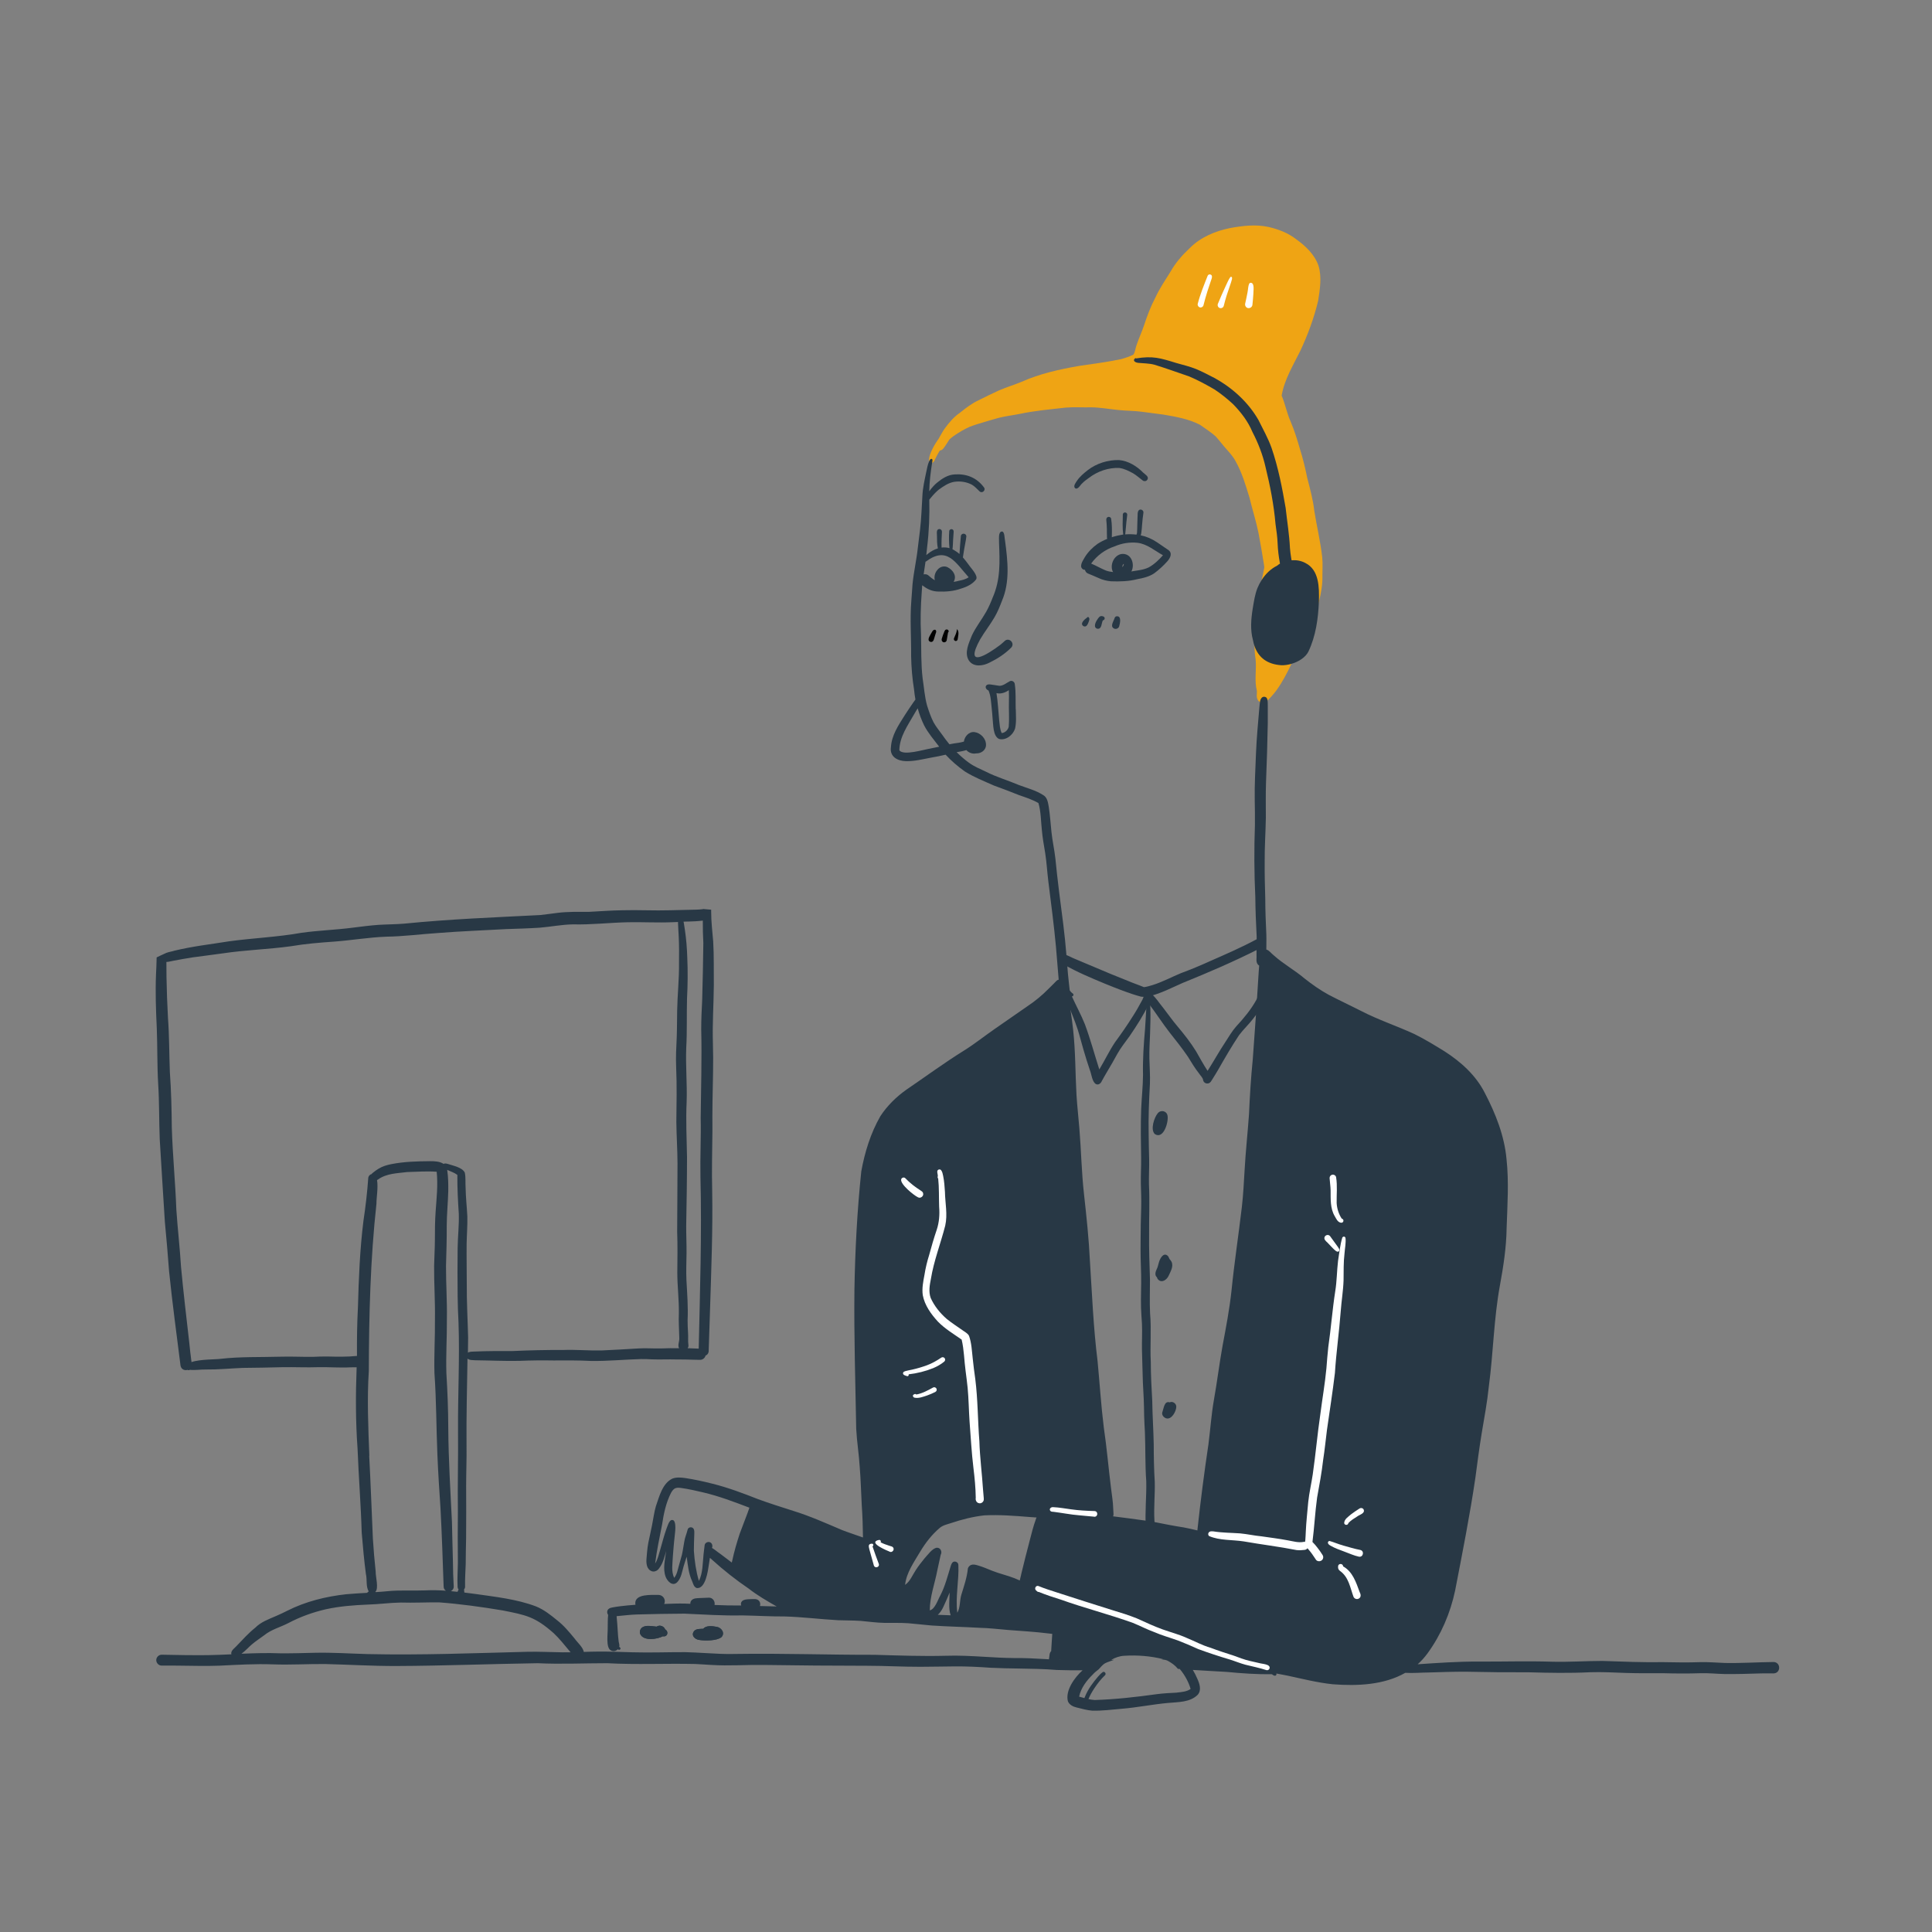 <?xml version="1.0" encoding="UTF-8"?><svg id="Layer_1" xmlns="http://www.w3.org/2000/svg" viewBox="0 0 400 400"><rect x="0" y="0" width="400" height="400" fill="#808080" stroke="none"/><defs><style>.cls-1{fill:#efa414;}.cls-2{fill:#fff;}.cls-3{fill:#283845;}</style></defs><path class="cls-3" d="m132.55,338.3c-.19-.48,0-1.02.39-1.34.87-.59,2.03-.24,3.01-.18.22-.15.5-.22.78-.19.44.05.83.35.99.76.81.48.47,1.62-.49,1.42-1.2.63-4.01,1.04-4.68-.48Z"/><path class="cls-3" d="m144.86,339.54c-1.03-.07-1.93-1.05-1.06-1.94.5-.42,1.21-.33,1.82-.38.54-.74,1.96-.55,2.76-.4,1,.16,1.79,1.3.98,2.14-.91.76-3.34.76-4.5.59Z"/><path class="cls-1" d="m273.05,124.57c-.04.14-.07.29-.11.43-.45,1.9-.94,3.8-1.85,5.54-.56,1.34-1.58,2.42-2.12,3.78-.36.83-.83,1.61-1.25,2.41-.11.24-.23.48-.34.72-.9,1.9-1.88,3.77-3.11,5.48-.34.47-.72.91-1.11,1.34-.24.24-.47.52-.73.75-.31.28-.67.49-1.1.47-.17-.01-.33-.06-.46-.13-.44-.24-.68-.75-.68-1.26,0-.35.06-.69.04-1.04-.57-2.15-.05-4.37-.27-6.55-.15-.92-.21-1.85-.24-2.78-.02-.51-.03-1.03-.04-1.54-.07-1.46-.15-2.93,0-4.39.31-2.58.98-5.17,1.55-7.74.18-.81.35-1.61.5-2.42,0-.08.02-.15.03-.22-.02-.22-.05-.41-.08-.58-.35-2.18-.71-4.37-1.13-6.54-.5-2.45-1.27-4.82-1.85-7.24-.79-2.58-1.56-5.22-2.89-7.58-.63-1.19-1.6-2.14-2.47-3.16-.54-.64-1.04-1.31-1.6-1.92-1.01-.94-2.2-1.65-3.31-2.46-2.33-1.21-4.98-1.66-7.54-2.1-1.52-.19-3.04-.41-4.56-.6-1.55-.2-3.12-.18-4.67-.34-1.91-.18-3.8-.55-5.71-.57-1.77.05-3.54-.09-5.31.06-3.21.37-6.44.64-9.61,1.32-1.39.28-2.8.44-4.18.78-1.02.27-2.03.59-3.04.88-1.02.3-2.03.6-3.02.98-1.23.54-2.38,1.24-3.48,2.02-.26.2-.51.4-.75.62-.41.63-.77,1.25-1.26,1.88-.17.23-.43.37-.7.4-.07.1-.14.21-.21.32-.31.53-.6,1.07-.86,1.63-.07.24-.25.47-.47.56-.2.09-.44.06-.62-.19,0-.01-.01-.02-.01-.03-.07-.13-.09-.3-.08-.49.05-1.17,1.28-3.27,1.78-3.94.05-.07.1-.14.16-.21.44-.74.81-1.53,1.33-2.23.9-1.24,1.89-2.4,3.16-3.26,1.19-.97,2.41-1.89,3.8-2.55,1.43-.71,2.86-1.43,4.32-2.08,1.51-.65,3.09-1.12,4.61-1.75,3.77-1.69,7.84-2.58,11.89-3.29,2.93-.42,5.88-.81,8.78-1.42.84-.25,1.69-.51,2.47-.92.4-.56.42-1.38.68-2.02.46-1.37,1.07-2.67,1.53-4.04.65-2,1.4-3.96,2.38-5.82.86-1.85,2.01-3.55,3.09-5.27,1.04-1.86,2.45-3.46,4-4.91,2.23-2.25,5.27-3.52,8.33-4.14,2.61-.48,5.34-.81,7.97-.23,2.05.47,4.06,1.24,5.73,2.54,1.94,1.4,3.8,3.14,4.61,5.45.73,2.35.31,4.9-.06,7.28-.85,3.57-2.14,7.05-3.69,10.37-1.48,3-3.3,5.93-3.87,9.28.75,1.75,1.08,3.65,1.87,5.39.78,1.84,1.37,3.75,1.92,5.67.63,1.97,1.1,3.97,1.51,5.98.58,2.25,1.2,4.49,1.46,6.81.51,3.21,1.28,6.37,1.64,9.6.13,1.25.04,2.63.04,3.84.05,1.83-.28,3.63-.73,5.4Z"/><path class="cls-3" d="m208.01,132.7c.95-.83,2.22.53,1.31,1.42-1.28,1.28-2.83,2.28-4.46,3.07-1.33.7-3.29.99-4.26-.43-1.02-1.61,0-3.62.62-5.2.81-1.74,2.02-3.24,2.96-4.9.5-.89,1-2.04,1.34-2.93,1.66-3.77,1.47-7.44,1.32-11.42.04-.62-.23-2.2.59-2.27.61,0,.53,1.49.66,1.95.55,4.12,1.04,8.46-.64,12.4-.44,1.16-.91,2.31-1.53,3.38-.92,1.58-2.06,3.02-2.99,4.6-3.39,6.18,1.42,3.23,4.22,1.1.29-.25.59-.5.86-.76Z"/><path class="cls-3" d="m208.85,150.33c.07-.86.07-1.86.05-2.68-.07-1.59.05-3.18-.03-4.76-.75.5-1.66.85-2.56.61.3,1.87.38,3.76.56,5.64.11.88.13,1.82.52,2.63h.04c.71-.07,1.34-.73,1.44-1.43Zm1.46-3.51c.02,1.35.15,2.74-.16,4.06-.44,1.3-1.87,2.47-3.29,2.12-1.3-.57-1.2-2.99-1.35-4.21-.05-.73-.11-1.45-.19-2.17-.14-1.23-.16-2.51-.66-3.66-.46-.16-.85-.77-.37-1.13.26-.19.61-.14.9-.1.58.07,1.15.18,1.73.26.82,0,1.48-.62,2.18-.97.48-.2.99.18,1.01.68.24,1.7.13,3.42.18,5.13Z"/><path class="cls-3" d="m237.84,117.47c1.12-.62,2.09-1.55,2.94-2.51-1.71-.94-3.27-2.34-5.28-2.58-1.62-.17-3.24.09-4.73.74-1.95.64-3.66,1.89-4.86,3.56,1.03.43,2.01,1.01,3.05,1.44.47.17.97.27,1.46.31.35.03.71.04,1.06.04.92.04,1.85-.03,2.76-.16.49-.07.97-.15,1.45-.23.74-.11,1.47-.28,2.15-.61Zm3.89-3.71c1.09.64.64,1.67-.03,2.44-.83.92-1.75,1.78-2.75,2.51-1.04.69-2.27.98-3.48,1.2-1.79.46-3.64.51-5.47.44-.87-.08-1.73-.29-2.52-.66-.75-.33-1.49-.66-2.25-.96-.31-.13-.54-.44-.6-.76-.41.03-.77-.33-.8-.73,0-.71.47-1.33.8-1.93.67-1.07,1.59-1.99,2.62-2.72.62-.4,1.29-.74,1.98-1.02.32-.13.64-.24.97-.35.77-.25,1.56-.43,2.34-.55.01,0,.03,0,.04,0,.12-.01.25-.02.37-.03.8-.06,1.58-.05,2.35.05.29.04.58.08.87.14,1.19.25,2.33.73,3.42,1.47.73.48,1.43.98,2.15,1.47Z"/><path class="cls-3" d="m232.68,116.8h0s-.02-.03-.04-.05c-.04.02-.1.08-.11.1-.07.12-.14.26-.16.39,0-.02.01-.04.02-.06,0,.04-.01.09-.02.13,0,.03,0,.07,0,.1.16-.16.28-.38.31-.61Zm-.6-2.09c2.16-.33,2.94,2.11,2.17,3.59-.34.65-.99,1.12-1.96,1.07-.94.03-1.55-.37-1.86-.95-.67-1.24.02-3.31,1.66-3.71Z"/><path class="cls-3" d="m230.2,111.22c0,.15.02.31-.03.46-.07.24-.33.41-.58.32-.21-.09-.31-.24-.36-.43-.09-.32-.02-.72-.06-1.03,0-.68,0-1.36-.05-2.04.02-.49-.33-1.29.32-1.48.26-.06.57.11.61.38.19,1.22.18,2.45.14,3.68,0,.05,0,.09,0,.14Z"/><path class="cls-3" d="m232.47,106.47c.09-.55.94-.46.91.1-.03.49-.13,1-.17,1.48-.09.81-.13,1.62-.23,2.43,0,.05-.01.09-.02.14-.02.09-.05.17-.11.24-.08.1-.26.06-.28-.07,0-.04-.01-.09-.02-.13-.19-1.38-.1-2.8-.08-4.19Z"/><path class="cls-3" d="m235.76,105.65c.39-.38,1.07,0,.97.53-.11.81-.22,1.61-.27,2.43-.04.56-.08,1.11-.16,1.67-.03.18-.05.38-.13.54-.05.11-.13.2-.24.25-.16.08-.35.05-.47-.08-.01-.01-.02-.03-.03-.04-.08-.07-.12-.17-.12-.28,0-.09.03-.18.09-.24.08-1.09.05-2.18.11-3.27.07-.49-.08-1.11.26-1.51Z"/><path class="cls-3" d="m236.73,97.88c.41.43,1.28.81.76,1.51-.22.27-.64.3-.91.08-.66-.48-1.26-1.05-1.97-1.47-.91-.49-1.84-.98-2.87-1.11-2.25-.11-4.51.69-6.29,2.05-.5.35-.99.71-1.41,1.15-.39.32-.87,1.37-1.46.98-.45-.44.17-1.18.43-1.58.59-.86,1.4-1.52,2.21-2.16,1.81-1.4,4.17-2.13,6.45-2.08,1.92.15,3.75,1.29,5.05,2.64Z"/><path d="m193.65,130.4c.41.25,0,.83-.06,1.18-.2.49-.22,1.5-.98,1.3-.71-.27-.2-1.05.03-1.49.24-.34.48-1.15,1.01-.99Z"/><path d="m195.85,130.35c.39-.14.77.3.43.61-.1.53-.18,1.06-.27,1.59-.05.29-.34.48-.62.43-.32-.06-.5-.38-.42-.69.17-.55.35-1.11.59-1.64.06-.13.15-.25.29-.3Z"/><path d="m197.76,132.69c-.23-.07-.34-.33-.24-.55.23-.54.51-1.11.59-1.69-.09-.05-.03-.19.06-.13.49.45.17,1.47.1,2.07-.05.24-.29.38-.52.31Z"/><path class="cls-3" d="m224.34,129.65c-.87-.52.23-1.44.73-1.79.09-.19.39-.13.41.07.15.2.03.49-.04.71-.18.46-.44,1.3-1.09,1.01Z"/><path class="cls-3" d="m227.21,130.18c-.91-.23-.41-1.35-.05-1.87.23-.34.5-.83.98-.76.27.05.58.15.57.49,0,.21-.19.38-.38.41-.31.58-.18,1.82-1.11,1.73Z"/><path class="cls-3" d="m230.75,130.17c-.98-.37-.29-1.39-.04-2.04.06-.23.16-.48.43-.53,1.12-.15.76,1.44.57,2.08-.11.4-.58.61-.96.49Z"/><path d="m227.41,345.69s-.03.02-.04.03h0s.03-.02.04-.03Z"/><path d="m241.11,343.65s.01,0,.02,0c.01,0,.02,0,.03,0-.02,0-.03,0-.05-.01Z"/><path class="cls-3" d="m137.23,338.78c-1.2.63-4.01,1.04-4.68-.48-.19-.48,0-1.02.39-1.34.87-.59,2.03-.24,3.01-.18.22-.15.5-.22.78-.19.44.05.83.35.99.76.81.48.47,1.62-.49,1.42Z"/><path class="cls-3" d="m149.36,338.95c-.91.76-3.34.76-4.5.59-1.03-.07-1.93-1.05-1.06-1.94.5-.42,1.21-.33,1.82-.38.54-.74,1.96-.55,2.76-.4,1,.16,1.79,1.3.98,2.14Z"/><path d="m230.85,346.34s.01,0,.02,0c0,0,0,.01,0,.02,0,0,0,0-.01,0Z"/><path class="cls-3" d="m367.33,344.1c-3.4.03-6.81.27-10.21.2-1.72-.06-3.43-.22-5.14-.17-2.56.09-5.11.05-7.66,0-4.19.07-8.37-.11-12.55-.25-3.47,0-6.93.25-10.4.16-5.11-.17-10.22,0-15.33-.03-4.18-.02-8.36.28-12.53.56.73-.65,1.41-1.4,2.03-2.24,2.82-3.87,4.74-8.35,5.73-13.03,1.5-7.78,3.05-15.56,4.2-23.4.4-3.06.8-6.12,1.3-9.16.54-3.24,1.15-6.46,1.48-9.72.93-6.94,1.02-13.98,2.29-20.87.72-3.94,1.34-7.91,1.39-11.92.16-4.74.49-9.51-.02-14.24-.44-4.84-2.26-9.43-4.49-13.7-1.84-3.65-4.96-6.46-8.37-8.64-2.04-1.26-4.1-2.52-6.25-3.58-3.63-1.67-7.44-2.92-10.99-4.76-2.22-1.13-4.49-2.19-6.7-3.34-1.78-.97-3.43-2.13-5.02-3.39-2.04-1.73-4.41-3.01-6.4-4.81-.49-.37-.9-1.01-1.51-1.18-.01-1,.04-2.09,0-3.16-.11-2.39-.22-4.95-.22-7.39-.08-2.53-.14-5.05-.12-7.58-.03-3.05.19-6.1.24-9.15,0-2.5-.05-5,.04-7.5.17-4.02.28-8.04.36-12.07,0-1.21,0-2.42,0-3.64-.02-.36.01-.73-.05-1.08-.02-.14-.06-.27-.11-.41-.19-.39-.75-.47-1.06-.18-.25.25-.35.58-.4.92-.05.33-.06.68-.11.99-.27,3.2-.58,6.39-.71,9.6-.12,3.27-.32,6.53-.26,9.8.02,1.67.07,3.34.04,5.01-.18,5-.16,10,.08,14.99.02,2.72.14,5.44.28,8.16,0,.2,0,.39,0,.58,0,.75-.02,1.49-.03,2.24,0,.31,0,.62,0,.93.07.67-.2,1.48.28,2.04.08.1.17.17.27.22-.04.5-.06.98-.1,1.31-.13,1.84-.24,3.69-.35,5.53-.02.44-.05.87-.08,1.31-.04.69-.09,1.38-.14,2.08-.21,3.07-.45,6.14-.66,9.21-.38,3.78-.61,7.57-.78,11.37-.27,3.86-.7,7.71-.91,11.58-.15,2.54-.28,5.09-.57,7.62-.68,5.77-1.56,11.51-2.14,17.29-.41,3.82-1.13,7.58-1.84,11.35-.67,3.7-1.12,7.44-1.78,11.15-.55,3.07-.75,6.19-1.15,9.28-.88,5.88-1.64,11.78-2.28,17.69-.01.06-.02.12-.01.18-.94-.22-1.87-.45-2.81-.62-2.03-.31-4.04-.71-6.05-1.11-.19-.04-.38-.08-.57-.11-.44-.07-.87-.13-1.31-.19-2.24-.32-4.48-.61-6.72-.89.07-.15.11-.32.09-.5-.03-.36-.04-.72-.06-1.08-.03-1.42-.29-2.82-.45-4.23-.53-4.19-.88-8.41-1.5-12.59-.57-4.57-.85-9.16-1.29-13.74-.86-6.86-1.14-13.77-1.58-20.66-.22-4.63-.71-9.23-1.22-13.83-.52-4.55-.59-9.13-.97-13.69-.18-2.29-.45-4.58-.59-6.87-.26-4.55-.2-9.11-.71-13.64-.13-1.28-.32-2.55-.51-3.83-.09-.65-.19-1.29-.27-1.94-.04-.19-.04-.49-.09-.73.02-.02.03-.03.04-.05.29-.32.28-.76.18-1.15-.01-.11-.03-.21-.04-.32-.15-1.18-.25-2.36-.38-3.54-.04-.49-.08-.98-.12-1.48-.06-.79-.13-1.57-.19-2.36-.18-2.14-.39-4.29-.66-6.42-.59-4.53-1.19-9.05-1.63-13.6-.21-1.83-.62-3.63-.81-5.47-.18-1.72-.29-3.44-.55-5.15-.16-.88-.29-1.98-1.16-2.46-1.55-1-3.35-1.44-5.06-2.09-2.25-.96-4.6-1.63-6.78-2.74-1.22-.58-2.49-1.09-3.58-1.9-.89-.65-1.72-1.38-2.5-2.15.68-.11,1.36-.23,2.02-.43.51.58,1.29.83,2.03.68,1.02.04,2.05-.68,2.03-1.76.02-1.31-1.12-2.48-2.39-2.65-1.14-.13-2.05.91-2.19,1.97-.7.21-1.44.3-2.16.4-.28.05-.56.1-.83.16-.53-.64-1.03-1.3-1.5-1.98-.61-.86-1.3-1.67-1.8-2.6-.55-1.08-.94-2.23-1.31-3.38-.53-1.86-.64-3.79-.94-5.69-.36-3.02-.26-6.06-.33-9.09-.16-2.89-.07-5.8.14-8.69.02-.5.06-1,.1-1.5.09.07.18.13.27.19.87.66,1.89,1.09,2.99,1.11,1.63.07,3.28-.06,4.82-.62,1.15-.34,2.36-.92,3.09-1.9.45-.83-1.12-2.35-1.57-3.06-.37-.5-.75-1.01-1.17-1.48.04-.2.05-.41.08-.55.11-.82.27-1.63.42-2.45.08-.44.17-.88.21-1.33.03-.7-1.01-.81-1.13-.12-.1,1.24-.23,2.49-.29,3.74-.28-.25-.58-.48-.91-.67-.18-.12-.36-.23-.54-.31.09-.64.09-1.29.13-1.94.02-.43.05-.86.09-1.29,0-.26.1-.57-.1-.79-.24-.28-.73-.13-.79.23-.09,1.18-.07,2.38.05,3.56-.54-.16-1.09-.19-1.64-.12,0-.61-.03-1.19.01-1.85.02-.48.06-.96.07-1.44,0-.29-.21-.53-.5-.55-.78.02-.5.97-.53,1.49.01.81,0,1.62.17,2.41,0,.03.01.07.02.11-.75.22-1.46.62-2.09,1.13-.08.06-.2.15-.31.26.07-.57.13-1.14.18-1.71.39-3.25.52-6.52.44-9.78.15-.14.28-.34.39-.46.47-.58.98-1.11,1.55-1.59.97-.7,2-1.43,3.21-1.63,1.25-.19,2.55,0,3.67.59.62.36,1.09.92,1.61,1.4.59.49,1.36-.33.85-.89-1.47-1.96-3.56-2.8-5.99-2.64-1.44.06-2.68.88-3.75,1.77-.36.29-1.05,1-1.55,1.73.04-2,.29-3.98.6-5.96.02-.12.04-.25.06-.37.02-.13.02-.25-.08-.34-.16-.14-.38.04-.46.18-.06.1-.11.2-.15.3-.31.69-.42,1.46-.59,2.19-.34,1.65-.73,3.29-.8,4.98-.06,1.13-.12,2.27-.19,3.4-.12,2.44-.44,4.86-.75,7.28-.27,2.53-.85,5.02-1.1,7.55-.09,1.16-.17,2.31-.25,3.47-.31,3.81,0,7.62-.04,11.44.04,2.31.23,4.6.6,6.88.07.71.16,1.41.29,2.11-.15.2-.29.42-.44.61-.62.89-1.22,1.79-1.8,2.69-1.27,2.01-2.68,4.09-2.83,6.54-.31,1.99,1.36,2.89,3.11,2.92,1.78.04,3.52-.42,5.26-.74.99-.16,1.97-.38,2.95-.6,1.19,1.29,2.53,2.44,3.96,3.46,1.9,1.2,4.02,2.02,6.07,2.94,1.72.63,3.44,1.26,5.14,1.96,1.38.48,2.78.92,4.05,1.66.53,1.82.5,3.76.71,5.63.14,1.59.43,3.16.69,4.74.3,1.91.4,3.85.64,5.78.56,4.55,1.17,9.09,1.59,13.65.18,2.25.37,4.51.56,6.76-.18.03-.34.12-.46.25-.54.53-1.06,1.09-1.61,1.61-1.34,1.36-2.8,2.58-4.39,3.63-2.25,1.53-4.46,3.13-6.71,4.66-2.18,1.5-4.24,3.17-6.5,4.57-4.05,2.52-7.9,5.36-11.84,8.04-2.11,1.49-4.01,3.35-5.42,5.52-2.01,3.51-3.22,7.44-3.94,11.4-.85,8.13-1.28,16.32-1.42,24.5-.11,9.61.2,19.23.37,28.84.14,2.65.57,5.27.73,7.91.22,2.64.27,5.28.42,7.92.16,2.23.22,4.39.25,6.64-1.43-.52-2.89-.98-4.31-1.53-3.34-1.42-6.66-2.91-10.13-3.98-2.45-.79-4.91-1.55-7.32-2.44-3.01-1.19-6.18-2.38-9.34-3.17-1.89-.48-3.8-.9-5.73-1.19-.87-.12-1.79-.2-2.63.12-2.07.98-2.72,3.73-3.42,5.73-.37,1.26-.52,2.58-.78,3.86-.24,1.23-.53,2.45-.78,3.68-.13.64-.2,1.28-.26,1.93-.06,1.05-.34,2.2.11,3.2.57,1.06,1.75,1.12,2.41.13.79-1.03,1.08-2.32,1.43-3.54-.2,1.74-.74,3.61-.11,5.32.35.93,1.41,2.08,2.38,1.16.85-.87,1.01-2.16,1.34-3.29.19-.68.43-1.34.64-2.01.24,1.74.39,3.52,1.15,5.12.2.52.35,1.18.95,1.37,1.8.19,2.3-3.53,2.49-4.83.07-.48.14-.95.22-1.43.17.14.34.29.49.44,2.37,2.14,4.88,4.13,7.52,5.92,1.82,1.42,3.81,2.57,5.81,3.71-1.15-.02-2.31-.05-3.46-.09.2-.61-.1-1.38-.99-1.44-.44-.01-.87.01-1.3.03-.47.03-1.06.05-1.41.4-.25.23-.3.6-.18.9-1.84.02-3.68-.03-5.52-.11.16-.7-.35-1.53-1.16-1.51-.63.02-1.27.06-1.9.08-.6.03-1.33,0-1.75.52-.16.2-.22.44-.2.67-.39-.02-.79-.04-1.18-.05-1.41-.03-2.83.03-4.24.08.08-.17.13-.35.13-.55,0-.72-.58-1.3-1.28-1.32-1.4.02-4.97-.29-4.83,1.82,0,.08.03.15.05.22-.53.03-1.06.08-1.59.13-1.08.11-2.16.22-3.23.43-.22.04-.5.11-.68.25-.46.29-.45.91-.17,1.29-.11.89-.06,1.8-.09,2.7.04,1.1-.43,4.07.63,4.63.5.32,1.11.16,1.47-.23.03.02.05.05.08.07.13.11.34.07.43-.08.13-.22-.05-.37-.23-.48.05-.18.06-.38,0-.58-.04-.17-.08-.34-.11-.51-.21-1.55-.21-3.13-.38-4.68-.02-.19-.04-.39-.05-.58,1.39-.12,2.79-.31,4.19-.35,3.28-.09,6.59-.16,9.87-.17,3.98.17,7.96.45,11.94.36,2.94.05,5.88.24,8.82.22,3.75.11,7.26.57,11.06.78,1.56.06,3.13.03,4.68.14,1.64.15,3.27.38,4.91.41,1.63.02,3.25-.04,4.87.07,1.62.13,3.23.33,4.85.47,3.32.22,6.65.29,9.96.48,2.02.04,4.03.3,6.05.46,2.72.21,5.44.36,8.15.7.28.03.57.07.85.1-.03.46-.06.91-.09,1.37-.04.58-.07,1.17-.11,1.75-.02.14-.02.28-.02.43-.25.22-.36.66-.37,1.01-.04.22-.07.46-.1.7-.16-.01-.33-.02-.49-.03-2.28-.13-4.56-.26-6.84-.23-1.97-.02-3.93-.13-5.9-.25-2.73-.16-5.46-.32-8.2-.22-4.9.12-9.79-.06-14.68-.2-9.55.02-19.11-.33-28.66-.18-2.14.07-4.27-.06-6.41-.18-1.38-.08-2.76-.16-4.14-.19-3.61-.01-7.22.13-10.83.03-2.39-.06-4.77-.17-7.16-.15-1,0-2,.04-2.99.07-.16-.96-1.37-2-1.89-2.75-1.12-1.36-2.26-2.74-3.66-3.82-1.34-1.1-2.72-2.19-4.35-2.85-4.02-1.52-8.35-1.97-12.58-2.58-.75-.1-1.5-.2-2.25-.29-.01-.12-.03-.24-.04-.35,0-.09-.02-.2-.02-.32.13-.13.22-.32.21-.55-.04-1.57.08-3.13.13-4.7.02-1.77.03-3.54.08-5.31.02-3.63.04-7.25.01-10.88,0-2.78.12-5.55.08-8.33-.05-6,.1-12,.2-17.99.45.36,1.07.29,1.61.34,3.08.03,6.15.19,9.22.12,2.32-.1,4.63-.12,6.95-.08,2.61-.01,5.21-.04,7.81.1,3.45.05,6.88-.3,10.33-.39.75-.02,1.5.02,2.26.06,1.7.06,3.4-.03,5.09.02,1.24,0,2.47.01,3.71.06.38,0,.76,0,1.14.02h.01c.54.02,1.03-.37,1.16-.88.33-.13.59-.41.64-.85.11-3.04.2-6.08.3-9.13.25-8.04.57-16.08.43-24.13-.11-4.14.01-8.28.05-12.42-.04-4.02.04-8.04.13-12.07.04-2.03.03-4.06-.03-6.08-.13-4.01.16-8.02.19-12.03-.04-3.01.05-6.03-.13-9.03-.17-2.1-.42-4-.42-6.17,0-.14,0-.27,0-.41-.01,0-.03,0-.04,0-.5-.05-.99-.09-1.49-.13-.06,0-.13-.01-.19-.02,0,.01,0,.03,0,.05-.02,0-.04,0-.06,0-.41.05-.81.08-1.22.09-1.82.02-3.63.11-5.45.13-3.32.1-6.65-.09-9.97,0-2.3.03-4.6.21-6.9.33-2.17,0-4.34-.06-6.49.21-1.19.14-2.38.33-3.57.45-9.39.48-18.8.84-28.16,1.78-1.77.15-3.54.14-5.31.25-1.8.12-3.59.37-5.39.59-3.53.46-7.09.56-10.61,1.06-4.9.88-10.02,1.08-14.97,1.76-3.78.61-7.59,1.03-11.31,1.94-.44.15-1.09.24-1.63.44-.05.02-.11.05-.17.07h0s-.09.04-.13.06c-.02,0-.03.01-.04.02-.57.26-1.15.52-1.71.8-.02,1.17-.07,2.35-.13,3.52-.15,3.71-.02,7.43.16,11.14.15,3.85.06,7.7.29,11.55.24,3.8.17,7.61.32,11.41.35,5.7.69,11.39,1.06,17.09.32,3.44.63,6.87.88,10.31.66,6.5,1.55,12.98,2.36,19.46.11.65.57.95,1.05.97.14,0,.28-.01.42-.05.02.01.04.03.06.03.13.06.28.04.4-.04,1.11.11,2.23-.09,3.35-.07,2.53.03,5.05-.23,7.58-.33,2.83-.03,5.48-.07,8.35-.15,2.32-.04,4.96.09,7.35,0,2.22-.04,4.44.15,6.66.03.42,0,.84-.02,1.25-.01-.22,5.63-.22,11.24.19,16.87.22,5.8.69,11.6.86,17.4.24,2.86.49,5.71.87,8.56.27,1.08-.04,2.65.59,3.57-.13.08-.25.18-.35.3-1.44.08-2.89.16-4.32.29-4.21.46-8.42,1.5-12.21,3.42-.78.39-1.56.77-2.37,1.11-1.49.65-3.08,1.21-4.24,2.39-1.42,1.13-2.63,2.48-3.88,3.79-.4.46-1.08.85-1.11,1.51,0,.08.02.15.04.22-1.6.07-3.21.14-4.85.17-3.19.03-6.38-.02-9.57-.09-.61-.01-1.13.5-1.14,1.11,0,.59.48,1.12,1.06,1.14.02,0,.04,0,.06,0,1.36-.01,2.72,0,4.09.02,2.63.04,5.26.09,7.88,0,3.69-.18,7.4-.41,11.12-.27,3.58.13,7.17-.1,10.75-.07,4.9.12,9.8.42,14.7.41,9.77-.04,19.54-.43,29.31-.58,4.8.23,9.59,0,14.4,0,6.06.33,12.13.02,18.19.16,1.14.05,2.27.14,3.41.2,3.59.22,7.18-.05,10.77,0,7.16.11,14.32.16,21.47.17,3.66,0,7.32.22,10.99.21,2.39,0,4.77-.07,7.15-.08,2.46-.02,4.92.1,7.37.28,1.94.1,3.89.13,5.83.16,2.64.04,5.27.08,7.91.3,1.78.06,3.55.08,5.33.06-1.71,1.52-3.62,4.25-3.04,6.43.3.73,1.09,1.12,1.82,1.28,1.06.27,2.13.56,3.23.66,2.04.04,4.08-.22,6.11-.4,3.2-.26,6.34-.91,9.53-1.2,2.1-.2,4.61-.1,6.2-1.71.82-.97.36-2.31-.11-3.33-.26-.62-.57-1.23-.92-1.8,2.34.13,4.67.29,7.01.41,3.11.3,6.23.52,9.36.48.15.14.41.3.62.31.15,0,.28-.07.33-.28,0-.06,0-.12-.03-.18.77.14,1.54.28,2.3.44,3.12.67,6.23,1.46,9.41,1.79,5.13.39,10.62.13,14.99-2.37,1.61.1,3.24-.06,4.86-.07,2.56-.08,5.13-.17,7.69-.16,4.33.1,8.66.14,12.98.12,4.24.12,8.49.2,12.73-.01,2.52-.09,5.04.07,7.56.15,2.52.08,5.06.05,7.58.05,2.57.07,5.13.09,7.7,0,1.66-.05,3.31.13,4.97.17,2.54.03,5.08-.05,7.62-.13.85-.02,1.69-.01,2.54,0,1.58-.04,1.54-2.31.03-2.36ZM191.64,116.28s.06-.02.08-.03c4.38-3.25,6.08.22,8.83,3.26-.61.44-1.34.6-2.06.74-.35.1-.7.17-1.06.22.1-.15.17-.32.22-.5.28-.98-.43-1.91-1.24-2.4-.76-.55-1.81-.29-2.35.44-.52.6-.7,1.44-.51,2.12-.51-.27-.96-.67-1.41-1.06-.27-.18-.6-.22-.91-.15.13-.89.26-1.77.39-2.65Zm1.09,38.68c-1.39.19-5.63,1.57-6.53.39.03-2.8,1.76-5.19,3.1-7.54.21-.39.46-.77.7-1.16.33,1.2.77,2.38,1.32,3.51.83,1.62,2.04,3,3.13,4.44-.57.13-1.15.25-1.72.35Zm-37.87,158.06c-.54,1.5-1.16,2.98-1.7,4.49-.61,1.84-1.15,3.71-1.56,5.61-.03.13-.06.26-.09.39-.77-.57-1.54-1.15-2.31-1.75-.61-.4-1.16-.91-1.79-1.28.21-.5-.01-1.13-.58-1.22-.41-.07-.89.22-.94.65-.07.64-.17,1.28-.23,1.92-.2,1.84-.12,3.79-.96,5.49-.6-2.03-.9-4.14-1.04-6.25-.01-1.1.05-2.2.08-3.29,0-.38.06-.78-.08-1.14-.23-.63-1.2-.56-1.31.11-.2.82-.56,1.6-.68,2.44-.17.9-.28,1.8-.48,2.69-.19.74-.42,1.47-.62,2.22-.26.88-.39,1.85-.99,2.58-.65-1.37-.33-2.99-.27-4.45.08-1,.15-2.01.25-3.01.06-1.03.61-3.67-.07-4.41-.86-.55-1.21,1.02-1.46,1.57-.53,1.48-.93,3-1.35,4.51-.29.96-.5,1.97-1.04,2.82.33-2.71.91-5.36,1.43-8.03.34-2.27.81-4.55,1.86-6.6.56-.99.98-1.15,2.03-1.02,1.55.21,3.08.56,4.6.92,3.29.77,6.44,1.97,9.59,3.17-.09.29-.18.58-.3.86Zm39.3,21.31c.49-.43.87-1.04,1.15-1.64.46-.98.89-1.97,1.3-2.97,0,1.18-.29,3.36.22,4.71-.89-.03-1.78-.06-2.67-.1Zm20.28-19.71c-.51,1.39-.86,2.83-1.23,4.26-.6,2.34-1.23,4.68-1.78,7.04-.05.37-.22.84-.3,1.3-.35-.15-.71-.31-1.07-.46-1.53-.6-3.14-.95-4.67-1.56-.99-.4-1.97-.83-3.01-1.12-.42-.12-.88-.24-1.31-.08-.32.12-.57.39-.68.72-.18,1.87-.8,3.65-1.35,5.44-.37,1.2-.2,2.66-.84,3.74-.43-3.29.37-6.6.22-9.91-.01-.62-.88-.94-1.27-.44-.13.18-.21.37-.28.58-.66,2.1-1.18,4.26-2.2,6.22-.51.89-1.09,2.82-2.17,3.06,0-2.82,1.04-5.53,1.56-8.28.23-1.08.47-2.15.7-3.22.35-.61.01-1.44-.73-1.47-.93,0-2.04,1.59-2.66,2.26-.62.76-1.23,1.54-1.76,2.36-.7,1.04-1.16,2.33-2.22,3.07.27-2.53,1.83-4.68,3.09-6.82,1.11-1.86,2.44-3.58,4.1-4.99.67-.56,1.54-.72,2.35-.99,2.19-.74,4.52-1.33,6.86-1.59,3.12-.16,6.25.09,9.36.34.48.03.97.07,1.45.1-.05.14-.1.28-.16.41Zm-119.48,14.45c-.09.16-.17.33-.23.5-.46-.05-.93-.1-1.39-.14.11-.05.21-.12.3-.21.19-.19.32-.47.3-.75-.11-1.75-.15-3.5-.17-5.26-.06-2.71-.15-5.42-.2-8.13-.32-6.47-.72-12.94-.76-19.43-.01-3.78-.16-7.55-.39-11.32-.12-3.7.13-7.41.1-11.12.07-3.7-.19-7.39-.18-11.08.08-2.79.17-5.58.15-8.38.01-2.38.26-4.76.32-7.19.01-1.39,0-2.79-.2-4.17,0-.06-.01-.12-.02-.18.71.33,1.47.56,2.1,1.04-.02,2.69.12,5.38.3,8.07.07,2.36-.21,4.69-.24,7.06-.05,3.32-.03,6.64,0,9.96.01,1.82.09,3.64.18,5.46.26,7.48-.15,14.97-.1,22.46.06,5.53-.11,11.06-.03,16.6-.04,3.57-.04,7.15,0,10.72-.02,1.65-.15,3.31-.06,4.96.01.23.09.41.2.53Zm47.48-138.27c1.02-.03,2.05-.07,3.07-.2-.02,1.54.03,3.09.11,4.64-.05,3.93-.13,7.86-.24,11.78-.11,2.04-.2,4.07-.2,6.11.15,6.1-.05,12.19-.11,18.29.09,4.07-.13,8.13-.05,12.2.3,11.87-.1,23.74-.36,35.6-.76-.04-1.52-.07-2.29-.09.14-.2.21-.46.15-.73-.11-.82,0-1.66-.07-2.48-.04-.85-.1-1.7-.09-2.55.13-2.78-.09-5.55-.24-8.32-.09-1.86,0-3.73.02-5.59.02-1.88-.08-3.75-.07-5.63.08-4.76.17-9.52.17-14.28-.07-3.8-.26-7.59-.08-11.39.13-3.75-.23-7.49-.08-11.24.19-3.39.07-6.79.16-10.19.15-2.85.18-5.7.05-8.55-.06-1.89-.21-3.78-.49-5.66-.11-.56-.15-1.14-.28-1.7.31-.01.61-.02.92-.03Zm-65.64,52.32c-.27.12-.49.38-.55.69-.21,2.96-.56,6.04-1.01,9.01-.73,5.89-.97,11.83-1.13,17.75-.18,3.39-.23,6.77-.2,10.16-2.04.21-4.07.17-6.12.12-1-.02-1.99.03-2.99.07-2.24.03-4.48-.1-6.72-.03-4.14.12-8.28-.03-12.4.44-.81.14-4.32.06-6.03.68-.2-1.36-.32-2.72-.47-4.08-.6-5.21-1.21-10.41-1.7-15.63-.24-3.97-.71-7.92-.97-11.88-.21-5.67-.77-11.31-.94-16.97-.04-3.82-.12-7.63-.4-11.44-.15-3.74-.11-7.49-.39-11.23-.16-2.83-.26-5.67-.31-8.5,0-1.04,0-2.08-.02-3.12.48,0,.95-.17,1.42-.24,1.35-.26,2.69-.5,4.05-.71,2.07-.3,4.16-.52,6.23-.83,4.67-.7,9.4-.83,14.08-1.47,2.95-.51,5.96-.75,8.94-.96,3.62-.27,7.2-.89,10.83-1.02,3.53-.05,7.04-.52,10.56-.75,4.73-.38,9.48-.55,14.23-.82,2.31-.08,4.63-.14,6.94-.29,2.3-.19,4.57-.65,6.88-.69,3.82.1,7.61-.36,11.42-.44,3.1-.06,6.19.13,9.29-.01.35,0,.7-.02,1.06-.04,0,.09,0,.18,0,.27.02.9.1,1.79.14,2.69.09,1.86.08,3.72.06,5.58.04,3.25-.32,6.5-.38,9.75-.04,1.86-.02,3.72-.09,5.58-.1,2.06-.21,4.12-.12,6.18.17,3.78.08,7.57.04,11.35.03,2.86.23,5.72.24,8.58.01,4.71-.07,9.42-.07,14.13.1,2.83.06,5.66.03,8.49,0,2.8.36,5.59.32,8.39-.08,1.72.06,3.44.09,5.16.05.67-.4,1.51-.04,2.1-1.25-.02-2.5-.02-3.75.04-1.56.04-3.11-.1-4.66,0-2.56.14-5.13.32-7.69.42-2.64.05-5.27-.2-7.91-.1-3.5-.02-6.99.06-10.49.22-2.59,0-5.19-.02-7.78.1-.41.03-.84-.01-1.23.13-.08.02-.14.06-.21.11.02-1.06.03-2.11.04-3.16-.09-3.68-.31-7.36-.28-11.04,0-2.78-.06-5.55-.03-8.33.03-1.89.19-3.77.15-5.66-.1-1.98-.33-3.95-.36-5.94-.08-1.05.06-2.15-.18-3.18-.56-1.08-2.42-1.4-3.5-1.77-.22-.06-.44-.12-.67-.08-.08,0-.15.03-.2.08-.74-.52-1.87-.58-2.81-.57-2.68.02-5.38.09-8.02.61-.92.18-1.84.45-2.64.95-.37.22-.74.48-1.07.75-.16.13-.33.27-.47.43Zm-.33,58.3c-.23-5.87-.49-11.73-.11-17.6.03-11.56.32-23.11,1.58-34.61-.02-1.13.39-3.39.12-4.88.07-.05.15-.09.22-.14,1.75-1.26,3.97-1.27,6.03-1.53,2.03-.05,4.08-.22,6.1-.06.29,2.76-.03,5.52-.22,8.26-.13,1.9-.16,3.8-.15,5.7,0,1.84-.13,3.68-.16,5.52-.03,3.7.23,7.39.17,11.09.04,3.73-.21,7.46-.1,11.18.4,5.61.37,11.24.61,16.86.15,3.69.39,7.38.64,11.07.29,5.4.46,10.81.65,16.21,0,.38.2.68.48.85-1.4-.1-2.81-.14-4.22-.07-2.66.11-5.33-.1-7.98.18-.78.08-1.56.13-2.35.18-.02-.02-.05-.04-.07-.06.76-.67.03-3.17.07-4.19-.25-2.27-.43-4.54-.58-6.82-.25-5.7-.46-11.45-.76-17.16Zm40.17,40.68c-2.43-.03-4.85-.16-7.28-.12-11.08.28-22.16.73-33.24.48-3.63-.1-7.26-.35-10.89-.27-2.41.06-4.82.13-7.23.11-2.71-.11-5.36-.02-8,.09.82-.6,1.63-1.52,2.17-1.95.79-.68,1.68-1.24,2.52-1.87,1.46-1.2,3.35-1.67,5.01-2.53,2.46-1.3,5.1-2.25,7.81-2.87,2.85-.62,5.75-.84,8.65-.96,2.29-.06,4.56-.39,6.85-.42,2.63.08,5.25-.06,7.87-.04,4.42.33,8.81.94,13.18,1.67,4.87.96,6.72,1.31,10.56,4.7,1.2,1.12,2.22,2.43,3.28,3.69.08.09.16.19.24.28-.5,0-.99,0-1.49,0Zm102.73,1.57s0-.03,0-.04c.03.01.05.03.08.04,0,0,.01,0,.02,0h-.1Zm24.33,6.77c-1.4.07-2.81.13-4.2.32-4.27.59-8.56,1.08-12.87,1.21-.43-.03-.85-.1-1.27-.19,0,0,0-.01,0-.02.32-.78.75-1.52,1.22-2.23.65-.98,1.37-1.91,2.23-2.72.26-.32-.1-.81-.47-.64-.37.26-.69.6-.99.94-1.09,1.27-2.11,2.63-2.73,4.2-.03.08-.07.17-.11.26-.37-.1-.73-.2-1.09-.3.38-1.81,1.54-3.32,2.85-4.6.27-.32.61-.6.95-.86.04-.03.07-.06.11-.09,0,0,0,0,.01,0h0s.06-.06.1-.08c.01-.01.02-.02.04-.04.02-.02.05-.05.07-.07.14-.14.27-.29.4-.44.02-.03.05-.05.07-.08.11-.12.22-.23.34-.33.02-.01.04-.03.05-.04.03-.02.05-.05.08-.07.06-.04.11-.08.17-.12h0s.06-.03.08-.05.05-.03.08-.05c.12-.07.25-.12.37-.17.04-.02.08-.03.12-.05,0,0,.02,0,.02,0,.1-.04.19-.07.29-.11.35-.12.69-.25,1.04-.37-.2,0-.4,0-.6.01.84-.48,1.74-.81,2.73-.85,2.7-.17,5.43.05,8.05.7-.14,0-.29,0-.43,0,.2.04.4.08.6.12.01,0,.03,0,.04,0,0,0,.01,0,.02,0,.1.02.19.04.28.06.2.04.38.13.55.23.35.19.67.41.99.64.37.28.7.6.99.96,0,0,0,0,0,0,.12,0,.25.01.37.02,1.07,1.25,1.92,2.88,2.25,4.14-.81.58-1.88.64-2.84.75Z"/><path class="cls-3" d="m236.28,206.36c-2.59-.69-5.08-1.72-7.57-2.72-2.86-1.19-5.73-2.39-8.42-3.93-.45-.27-.91-.72-.8-1.29.07-.44.47-.79.91-.77.78.13,1.46.63,2.21.9,1.29.56,2.6,1.09,3.89,1.64,2.31,1,4.64,1.94,6.97,2.87,1.22.52,2.2.83,3.37,1.32.61-.07,1.2-.26,1.78-.43,2.02-.63,3.89-1.64,5.84-2.45,2.04-.76,4.05-1.59,6.03-2.49,3.22-1.42,6.46-2.82,9.56-4.48.75-.44,1.73.34,1.45,1.17-.13.47-.57.65-.98.82-5.11,2.58-10.37,4.84-15.67,6.99-2.15.9-6.35,3.19-8.6,2.84Z"/><path class="cls-3" d="m226.91,224.45c-.8-.43-.93-2.1-1.27-2.91-.46-1.38-.91-2.77-1.31-4.18-.42-1.4-.76-2.82-1.2-4.21-.68-2.08-1.58-4.08-2.34-6.14-.16-.59-.59-1.44-.12-1.96.19-.2.52-.22.74-.04.22.25.43.51.72.7.24.18.09.6-.21.58.9,1.98,1.9,3.79,2.69,5.76,1.14,3.07,1.99,6.25,2.99,9.37,1.12-1.86,2.05-3.83,3.25-5.63,1.28-1.74,2.51-3.51,3.66-5.34.67-1.02,1.26-2.08,1.84-3.15.31-.46.38-1.04.73-1.46.36-.34.88-.34,1.28-.08.98.77,1.61,1.89,2.41,2.83,1.01,1.29,1.94,2.64,3,3.89,1.39,1.65,2.73,3.35,3.86,5.18.77,1.35,1.55,2.78,2.39,4.05,1.26-1.98,2.39-4.04,3.7-6,.71-1.1,1.37-2.24,2.24-3.22,1.55-1.67,3.03-3.45,4.14-5.45.22-.39.36-.87.82-1.04.57-.24,1.27.18,1.33.8.08.67-.6,1.05-.9,1.57-.63.85-1.23,1.71-1.89,2.53-.91,1.19-2.02,2.21-2.92,3.41-1.56,2.34-2.97,4.78-4.36,7.22-.38.66-.79,1.3-1.19,1.95-.19.3-.36.66-.72.79-.48.19-1.06-.1-1.17-.61-.06-.55-.54-.93-.83-1.38-.87-1.11-1.6-2.31-2.33-3.51-1.19-1.74-2.5-3.39-3.81-5.04-1.49-1.92-2.79-3.97-4.26-5.9-1.12,2.35-2.53,4.54-4,6.69-.86,1.21-1.81,2.36-2.53,3.66-.7,1.28-1.42,2.54-2.17,3.79-.36.62-.72,1.23-1.06,1.86-.19.47-.69.87-1.2.62Z"/><path class="cls-3" d="m237.24,316.3c-.23-3.15.16-6.52.08-9.61-.25-3.39-.14-6.77-.28-10.17-.06-1.17-.13-2.33-.16-3.5-.02-2.28-.12-4.56-.26-6.84-.09-2.26-.11-4.51-.19-6.77-.03-1.78.08-3.56,0-5.34-.06-1.08-.16-2.16-.19-3.25-.07-2.3.07-4.6.02-6.9-.09-2.29-.14-4.57-.11-6.86,0-2.32.04-4.64.12-6.96.05-1.69-.03-3.38-.07-5.07-.03-1.74.08-3.48.06-5.23-.06-3.41-.11-6.83.01-10.24.1-2.33.36-4.66.38-6.99-.08-3.19.14-6.36.42-9.54.11-1.54.18-3.09.28-4.63.01-.22.03-.44.06-.66.03-.2.04-.44.22-.56.12-.08.28-.06.36.06.23.46.12,1.04.18,1.54.05,1.75,0,3.49-.06,5.24-.07,1.71-.18,3.42-.14,5.14.03,1.74.18,3.47.11,5.21-.19,3.52-.34,7.03-.26,10.55,0,1.7.07,3.4.1,5.11.03,1.74-.08,3.48-.04,5.22.17,3.43,0,6.86.03,10.29-.04,3.14.08,6.28.18,9.41,0,2.32-.09,4.64.02,6.96.3,3.35-.03,6.72.15,10.07,0,2.69.15,5.37.3,8.05.04,3.02.25,6.04.31,9.06,0,2.57.05,5.14.21,7.7.07,2.64-.22,5.28-.07,7.93,0,.91.51,2.18-.73,2.41-.5.06-1.01-.32-1.06-.84Z"/><path class="cls-3" d="m239.07,234.78c-.92-.95-.12-3.37.62-4.28.61-.77,1.83-.54,2.03.45.28,1.3-.83,5.07-2.65,3.83Z"/><path class="cls-3" d="m239.86,264.99c-.18-.15-.28-.34-.34-.55-.52-.45-.27-1.18-.02-1.71.21-.38.26-.82.4-1.23.18-.8.98-2.41,1.92-1.44.16.19.21.45.34.65.17.13.24.33.38.5.49.97-.2,2.06-.6,2.95-.35.75-1.32,1.51-2.08.83Z"/><path class="cls-3" d="m241.39,293.63c-.54-.21-.97-.79-.7-1.38.26-.7.38-2.26,1.47-1.91.63-.29,1.36.21,1.38.89,0,.96-.99,2.81-2.15,2.4Z"/><path class="cls-3" d="m273.06,124.49v.08c-.14,3.52-.64,7.11-2.16,10.32-.61,1.23-2.05,2.12-3.52,2.55-.72.21-1.45.31-2.09.29-2.86-.19-4.73-1.53-5.57-4.01-.13-.37-.23-.77-.31-1.2-.59-2.16-.39-4.39-.04-6.57.24-1.42.44-2.87.98-4.22.24-.58.54-1.15.89-1.69.79-1.22,1.85-2.27,3.17-2.92.18-.16.38-.3.59-.42-.01-.08-.03-.15-.03-.23-.24-1.3-.4-2.6-.45-3.92-.05-1.37-.25-2.72-.44-4.07-.34-3.97-1.11-7.89-2.06-11.76-.57-2.54-1.51-4.96-2.71-7.27-.91-2.19-2.37-4.09-4.02-5.78-1.2-1.11-2.48-2.14-3.84-3.04-1.69-.98-3.41-1.92-5.21-2.68-2.41-.82-4.8-1.7-7.23-2.44-1.07-.29-2.19-.27-3.29-.38-.32-.04-.69-.1-.89-.39-.11-.17-.05-.42.16-.49-.03-.16.16-.2.14-.03,3.57-.59,5.08-.09,8.43.94,1.36.39,2.75.71,4.06,1.24,1.3.53,2.53,1.21,3.79,1.84,3.72,2.03,7.02,5.02,9.14,8.72.94,1.92,2.01,3.78,2.72,5.8,1.38,4.03,2.19,8.23,2.91,12.41.3,2.77.76,5.51.89,8.29.05.71.15,1.4.26,2.1.02.14.05.29.08.44.98-.08,1.96.08,2.85.56,2.88,1.44,2.87,5.09,2.81,7.89Z"/><path class="cls-2" d="m268.52,320.94c-3.63-.72-7.4-1.17-11.03-1.81-2.36-.37-4.95-.15-7.17-1.11-.19-.18-.24-.49-.08-.71.24-.33.65-.28,1-.25,1.82.29,3.67.28,5.51.41,1.57.15,2.91.47,4.42.61,1.84.27,3.66.49,5.45.83,1.11.19,2.21.55,3.35.31.72-.08,1.18.88.67,1.4-.15.17-.35.25-.57.27-.51.06-1.03.1-1.55.04Z"/><path class="cls-2" d="m277.88,257.19c0-.05.05-.09.1-.08s.09.05.08.1c0,.05-.05.09-.1.08s-.09-.05-.08-.1Z"/><path class="cls-2" d="m272.42,322.87c-.49-.77-1.02-1.52-1.62-2.2-.25-.29-.57-.53-.64-.93-.05-.27.04-.55.09-.82.06-.6.06-1.21.1-1.81.09-2.06.33-4.11.51-6.17.2-1.91.65-3.78.93-5.68.6-4.14.96-8.32,1.57-12.45.4-3.17.96-6.32,1.26-9.51.12-1.47.22-2.95.39-4.42.56-3.84.84-7.73,1.44-11.56.34-2.08.33-4.19.58-6.28.25-1.58.42-3.29.88-4.81.09-.19.38-.29.54-.12.05.05.1.1.12.18.12,1.06-.13,2.14-.2,3.19-.23,1.88-.17,3.74-.2,5.6-.07,2.16-.44,4.29-.59,6.44-.32,4.26-.93,8.48-1.2,12.74-.47,3.92-1.09,7.88-1.64,11.74-.26,2.02-.48,4.26-.79,6.22-.3,2.63-.79,5.27-1.26,7.86-.42,3.05-.57,6.12-.96,9.17.39.38.74.79,1.06,1.22.36.47.72.96,1.03,1.47.12.19.17.41.12.64-.13.71-1.16.91-1.54.28Z"/><path class="cls-2" d="m281.33,322.29c-1.02-.22-1.98-.68-2.96-1.03-.97-.36-1.96-.71-2.86-1.22-.25-.15-.6-.34-.58-.68.01-.17.15-.31.33-.32.93.25,1.84.68,2.79.92,0,0,0,0,0,0h-.04c1.23.33,2.38.71,3.62.94.91.21.62,1.57-.3,1.39Z"/><path class="cls-2" d="m278.3,315.35c0-.83.88-1.34,1.44-1.84.57-.43,1.15-.82,1.75-1.2.27-.17.64-.1.81.17.43.83-.8,1.1-1.29,1.48-.65.41-1.32.81-1.84,1.37-.06.49-.78.51-.87.02Z"/><path class="cls-2" d="m276.41,258.87c-.49-.43-.92-.93-1.38-1.4-.28-.35-.78-.6-.83-1.08-.06-.62.79-.96,1.17-.47.54.73,1.07,1.49,1.61,2.22.14.22.33.44.31.72-.09.5-.65.25-.88,0Z"/><path class="cls-2" d="m277.56,253.14c-.65-.15-.91-.83-1.22-1.35-.96-1.62-.83-3.54-.85-5.35-.02-.85-.16-1.68-.21-2.52-.02-.34.22-.65.55-.71.35-.07.75.17.8.54.28,1.76.08,3.55.11,5.32.06,1.14.42,2.28,1.05,3.23.61.15.37,1.01-.23.84Z"/><path class="cls-2" d="m280.24,330.63c-.73-1.96-.98-4.09-2.82-5.4-.3-.22-.43-.53-.38-.89-.03-.69,1-.72,1.04-.04,1.97,1.09,2.68,3.31,3.41,5.29.26.48.38,1.12-.21,1.4-.37.18-.86.02-1.03-.36Z"/><path class="cls-2" d="m226.5,314.01c-1.94-.21-3.9-.3-5.82-.63-.84-.12-1.68-.27-2.52-.37-.22-.03-.46,0-.64-.14-.42-.41.03-.88.52-.83,1.25.05,2.48.29,3.71.45,1.61.23,3.24.31,4.87.36.82.06.7,1.29-.13,1.17Z"/><path class="cls-2" d="m262.2,345.78c-1.43-.47-2.91-.76-4.36-1.12-1.1-.3-2.15-.74-3.24-1.08-2.2-.65-4.38-1.37-6.53-2.16-1.38-.63-2.76-1.23-4.18-1.77-1.64-.59-3.33-1.05-4.93-1.75-1.51-.55-2.93-1.3-4.41-1.9-4.92-1.77-10-3.06-14.93-4.82-1.52-.48-3.05-.97-4.53-1.58-.25.04-.41-.18-.58-.32,0,0,0,0,0,0-.43-.34-.06-1.1.49-.91,1.23.5,2.49.91,3.76,1.31,3.86,1.25,7.72,2.49,11.6,3.7,1.68.5,3.36,1.03,4.99,1.68,1.77.8,3.53,1.63,5.36,2.29,1.64.59,3.34,1.02,4.93,1.74,1.68.68,3.27,1.57,5.02,2.07,1.57.6,3.17,1.11,4.76,1.62,1.09.39,2.17.83,3.31,1.09.64.15,1.28.3,1.92.44.63.2,2.43.2,2.2,1.12-.09.28-.39.43-.67.35Z"/><path class="cls-2" d="m180.92,324.11c-.29-1.1-.63-2.2-.92-3.3-.15-.64-.33-1.19.55-1.21.29.02.36.44.09.55.41,1.22.85,2.44,1.31,3.65.21.67-.81.99-1.02.32Z"/><path class="cls-2" d="m184.23,321.27c-.53-.22-4.23-1.72-2.61-2.35.12-.03.25-.06.37-.09.27-.06.49.28.33.5.59.29,1.21.51,1.83.71.27.1.61.11.78.38.3.45-.21,1.07-.7.86Z"/><path class="cls-2" d="m202.76,311.23c-.57-.05-.84-.62-.74-1.14-.03-2.06-.23-4.12-.48-6.16-.39-3.18-.55-6.37-.8-9.57-.16-2.34-.18-4.69-.4-7.02-.12-1.16-.27-2.32-.42-3.48-.3-2.16-.31-4.38-.82-6.51-1.68-1.18-3.47-2.24-4.91-3.72-1.42-1.54-2.75-3.38-3.14-5.48-.2-1.41.09-2.82.35-4.2.22-1.4.55-2.78.98-4.14.47-1.74.97-3.47,1.55-5.17.52-1.55.64-3.18.51-4.8-.07-1.95.01-3.91-.2-5.86-.25-.15-.01-.47-.09-.7-.02-.31-.19-.65-.04-.94.15-.26.55-.31.74-.06.26.33.33.77.42,1.18.22,1.08.3,2.19.37,3.29.04,2.33.58,4.69.06,7-.94,3.69-2.36,7.27-2.97,11.05-.26,1.29-.5,2.66-.04,3.93.75,1.67,1.94,3.14,3.32,4.34,1.05.86,2.21,1.58,3.31,2.37.46.35,1.04.6,1.31,1.14.53,1.49.58,3.1.76,4.66.13,1.42.34,2.84.53,4.26.54,4.28.51,8.61.85,12.91.1,3.34.55,6.75.76,10.05.05.5.1,1.01.13,1.51.02.17.03.34.02.52-.03.45-.48.81-.93.75Z"/><path class="cls-2" d="m248.43,63.64c-.32-.08-.53-.42-.45-.74.5-1.96,1.29-3.88,2.03-5.75.07-.21.26-.36.5-.34.66.11.37.83.22,1.25-.25.74-.54,1.59-.76,2.29-.3.94-.56,1.89-.8,2.84-.08.33-.42.53-.74.45Z"/><path class="cls-2" d="m252.59,63.79c-.37-.09-.58-.5-.45-.86.5-1.25,1.07-2.5,1.63-3.72.32-.62.54-1.28.96-1.84.09-.09.25-.08.32.03.07.14.02.31,0,.46-.06.23-.13.44-.19.65-.27.84-.61,1.77-.87,2.58-.23.73-.44,1.47-.62,2.22-.08.34-.44.56-.78.47Z"/><path class="cls-2" d="m258.46,63.8c-.46-.05-.76-.5-.66-.94.17-.78.35-1.56.49-2.35.13-.64.1-1.23.34-1.78,0,0,0,0,0,0,.08-.12.22-.2.38-.18.8.1.46,1.8.48,2.38-.05.73-.11,1.45-.19,2.18-.04.41-.43.72-.84.68Z"/><path class="cls-2" d="m190.04,247.88c-.86-.42-3.69-2.7-3.46-3.7.08-.37.59-.52.85-.25,0,0,0,0,0,0,.95.99,2.03,1.83,3.19,2.56.21.13.42.27.49.52.21.62-.52,1.2-1.07.87Z"/><path class="cls-2" d="m187.81,284.91c-.34-.09-.98-.25-.83-.71.08-.2.29-.27.48-.33.46-.14.95-.2,1.42-.31,1.06-.24,2.06-.54,3.07-.91,1.05-.39,2.02-.95,2.95-1.58.21-.14.52-.08.67.11.18.22.14.55-.08.73-.68.56-1.46,1-2.26,1.34-1.63.66-3.37,1.09-5.12,1.29.11.19-.08.43-.29.38Z"/><path class="cls-2" d="m189.33,289.37c-.27-.06-.45-.41-.21-.61.17-.11.42-.25.58-.04,1.24-.22,2.36-.83,3.45-1.43.38-.24.89.12.77.56-.04.16-.15.27-.29.35-.55.28-1.12.51-1.69.72-.83.27-1.73.64-2.61.45Z"/></svg>